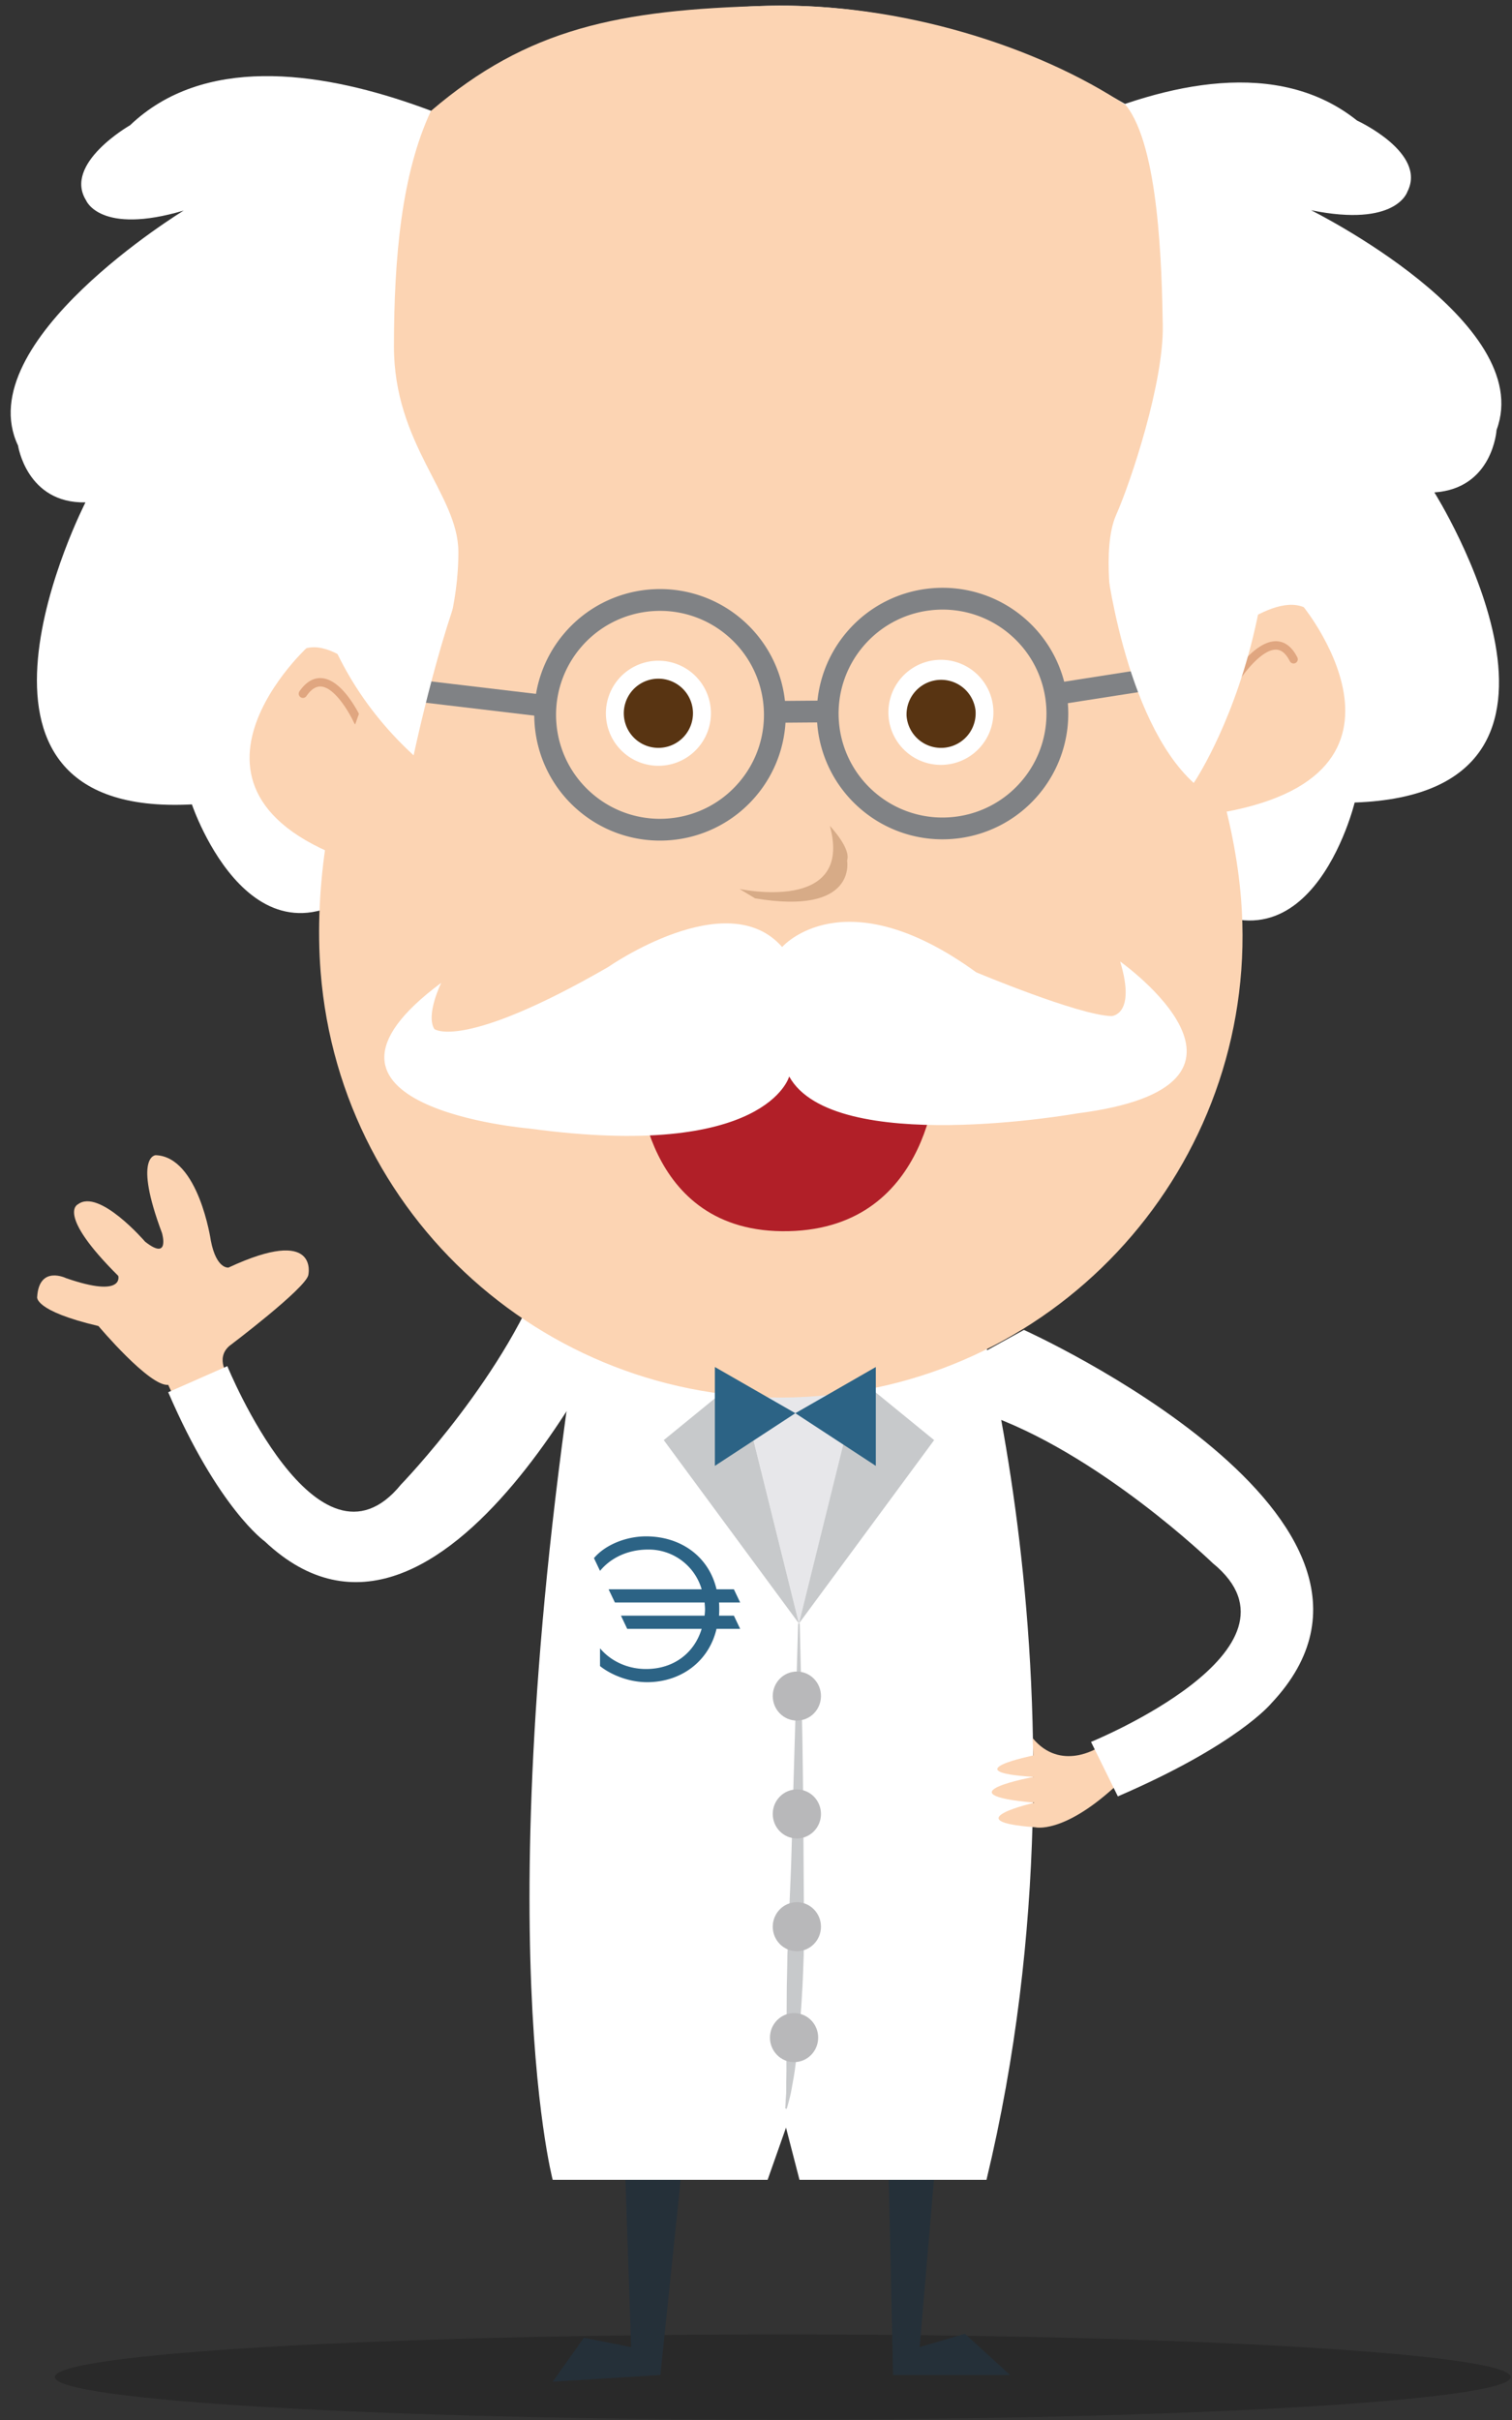 <svg xmlns="http://www.w3.org/2000/svg" xml:space="preserve" style="fill-rule:evenodd;clip-rule:evenodd;stroke-linejoin:round;stroke-miterlimit:2" viewBox="0 0 90 144"><rect x="0" y="0" width="90" height="144" fill="#333333" stroke="none"/><g id="professor-money-winkend-links"><path d="M46.593 143.981c-23.931 0-43.33-1.136-43.33-2.537s19.399-2.536 43.33-2.536c23.931 0 43.33 1.135 43.33 2.536s-19.399 2.537-43.33 2.537" style="fill-opacity:.2;fill-rule:nonzero"/><path d="m57.439 108.076-2.697 31.586 2.697-.792 2.685 2.454h-6.965l-.475-21.527-11.001-1.345-2.374 22.872-6.411.396 1.857-2.613 2.812.555-1.107-32.605 20.979 1.019Z" style="fill:#253039;fill-rule:nonzero"/><path d="M57.044 73.846s8.795 26.237 1.676 55.861H47.588l-.802-3.104-1.094 3.104H32.898s-4.343-16.364 2.384-55.861h21.762Z" style="fill:#fff;fill-rule:nonzero"/><path d="m47.509 96.605-.421 14.442-.22 5.297c-.006.845-.042 1.661-.04 2.436l-.012 2.183-.006 1.844c.009.551-.016 1.025-.011 1.421.009.398-.037.697-.041.911l-.017.325.09.021.087-.315c.053-.206.146-.515.208-.906.068-.391.167-.87.229-1.418.065-.549.153-1.17.207-1.847.061-.676.127-1.411.168-2.187.054-.776.078-1.596.11-2.443.033-1.695.003-3.504-.005-5.311-.018-3.615-.052-7.228-.122-9.937l-.111-4.516h-.093Z" style="fill:#c7c9cb;fill-rule:nonzero"/><path d="M43.752 81.223h7.672l-3.868 15.382-3.804-15.382Z" style="fill:#e7e7ea;fill-rule:nonzero"/><path d="m51.161 82.068 4.442 3.625-8.047 10.912 3.605-14.537Zm-7.211 0-4.441 3.625 8.047 10.912-3.606-14.537Z" style="fill:#c7c9cb;fill-rule:nonzero"/><path d="M13.594 81.893s-.805-1.048.055-1.801c0 0 4.56-3.438 4.704-4.225 0 0 .672-2.968-4.754-.44 0 0-.716.106-1.047-1.593 0 0-.723-5.006-3.286-5.096 0 0-1.346.041.378 4.638 0 0 .49 1.689-1.008.508 0 0-2.742-3.188-4.001-2.219 0 0-1.32.554 2.405 4.256 0 0 .386 1.344-3.104.136 0 0-1.604-.791-1.724 1.117 0 0-.212.822 3.649 1.731 0 0 3.047 3.622 4.152 3.499l.438.953 3.143-1.464Z" style="fill:#fcd4b3;fill-rule:nonzero"/><path d="m35.664 74.328 1.696 3.079S26.389 101.75 15.761 91.72c0 0-2.759-1.944-5.748-8.877l3.519-1.552s5.362 13.153 10.339 7.042c0 0 6.438-6.643 8.696-13.352l3.097-.653Zm-.794-63.15S16.451-.853 7.743 7.452c0 0-3.998 2.277-2.616 4.477 0 0 .831 2.074 5.807.6 0 0-12.799 7.806-9.86 13.985 0 0 .517 3.452 4.013 3.38 0 0-9.657 18.815 6.336 17.971 0 0 3.798 11.304 11.259 4.019 0 0 6.08 7.972 10.665-1.159l1.523-39.547Z" style="fill:#fff;fill-rule:nonzero"/><path d="M66.272 14.62s-21.765-27.624-44.283 3.485l6.887 19.974 36.675-6.247.721-17.212Z" style="fill:#fdceab;fill-rule:nonzero"/><path d="M54.078 13.25s17.3-13.59 26.699-6.076c0 0 4.182 1.92 2.996 4.232 0 0-.647 2.139-5.732 1.104 0 0 13.43 6.661 11.041 13.073 0 0-.214 3.484-3.703 3.717 0 0 11.26 17.902-4.745 18.454 0 0-2.799 11.592-10.867 4.985 0 0-5.362 8.472-10.725-.225L54.078 13.25Z" style="fill:#fff;fill-rule:nonzero"/><path d="M23.905 42.442s-3.347-4.472-5.667-3.871c0 0-10.255 9.511 4.948 13.329" style="fill:#fcd4b3;fill-rule:nonzero"/><path d="M21.322 43.157a.251.251 0 0 0 .208-.354c-.109-.239-1.102-2.336-2.362-2.449-.499-.044-.95.218-1.342.782a.25.25 0 1 0 .412.286c.285-.411.576-.597.885-.569.824.074 1.688 1.583 1.951 2.158a.25.25 0 0 0 .248.146Z" style="fill:#e0a680;fill-rule:nonzero"/><path d="M71.444 39.152s3.951-3.948 6.162-3.022c0 0 8.789 10.881-6.804 12.485" style="fill:#fcd4b3;fill-rule:nonzero"/><path d="M73.556 40.644a.25.25 0 0 0 .192-.115c.339-.534 1.401-1.91 2.227-1.871.312.015.573.239.8.684a.25.25 0 1 0 .447-.226c-.311-.612-.722-.935-1.223-.959-1.259-.059-2.533 1.881-2.674 2.103a.25.25 0 0 0 .231.384Z" style="fill:#e0a680;fill-rule:nonzero"/><path d="M30.637 29.291c-.015-.139-.038-.275-.049-.416l29.262-2.303c.041.524.041 1.037.021 1.544 7.591 4.369 13.265 16.017 14.004 25.408 1.19 15.129-10.11 28.359-25.239 29.55-15.129 1.191-28.36-10.109-29.551-25.238-.798-10.145 3.73-23.165 11.552-28.545Z" style="fill:#fcd4b3;fill-rule:nonzero"/><path d="M49.396 49.144s1.283 1.344 1.024 2.056c0 0 .636 3.284-5.478 2.255l-.923-.558s6.81 1.475 5.377-3.753Z" style="fill:#d7ab87;fill-rule:nonzero"/><path d="M55.786 63.644s-.171 9.42-8.848 9.616c-8.757.197-8.967-9.219-8.967-9.219l17.815-.397Z" style="fill:#b11f28;fill-rule:nonzero"/><path d="M66.676 57.214s10.437 7.389-2.579 9.042c0 0-14.482 2.57-17.121-2.201 0 0-1.336 5.02-15.461 3.098 0 0-15.224-1.265-5.25-8.672 0 0-.936 1.896-.412 2.751 0 0 1.66 1.317 10.34-3.685 0 0 7.08-4.951 10.363-1.196 0 0 3.656-4.222 11.552 1.505 0 0 6.054 2.542 8.047 2.607 0 0 1.492-.043.521-3.249Zm5.986-47.153S43.663-14.966 17.13 15.28l-.445 12.063 58.112-5.746-2.135-11.536Z" style="fill:#fff;fill-rule:nonzero"/><path d="m68.165 41.123-5.378.84-.2-1.281 5.378-.84m-18.583 3.14-3.404.027-.011-1.297 3.405-.027m-16.965.97-8.233-.978.153-1.288 8.233.978" style="fill:#808285;fill-rule:nonzero"/><path d="M71.055 46.59s8.688-12.742 2.062-30.851c0 0-55.987-9.615-50.919-4.143 0 0-11.136 20.886 2.423 33.351 0 0 1.736-8.247 3.696-12.139 0 0 15.343 9.115 37.498.462 0 0 1.073 9.522 5.24 13.32Z" style="fill:#fff;fill-rule:nonzero"/><path d="M45.648.347C36.83.578 31.395 1.684 25.647 6.605c-1.744 3.747-2.19 8.693-2.199 13.979-.009 5.885 3.824 8.819 3.836 12.251.011 3.248-1.036 5.991-1.036 5.991s13.547-.517 19.32-.407c5.774.111 20.703-1.645 20.703-1.645s-.731-4.113.164-6.129c.895-2.015 2.837-7.893 2.778-11.275-.059-3.384-.218-10.656-2.199-13.111C61.812 2.794 53.605.139 45.648.347Z" style="fill:#fcd4b3;fill-rule:nonzero"/><path d="M52.89 42.633a3.126 3.126 0 1 0 6.233-.491 3.126 3.126 0 0 0-6.233.491Zm-16.815.055a3.125 3.125 0 1 0 6.232-.492 3.125 3.125 0 0 0-6.232.492Z" style="fill:#fff;fill-rule:nonzero"/><path d="m56.64 49.274.051.646a7.463 7.463 0 0 1-5.448-1.77 7.464 7.464 0 0 1-2.6-5.103 7.463 7.463 0 0 1 1.77-5.447 7.46 7.46 0 0 1 5.103-2.6 7.463 7.463 0 0 1 5.448 1.77 7.464 7.464 0 0 1 2.6 5.103c.003.04.006.13-.024.233l-.623-.182.647-.051a7.463 7.463 0 0 1-1.77 5.447 7.46 7.46 0 0 1-5.103 2.6l-.051-.646-.051-.647a6.164 6.164 0 0 0 4.219-2.149 6.168 6.168 0 0 0 1.463-4.503l-.01-.119.034-.115.622.183-.646.051a.627.627 0 0 1 .024-.234l.622.183-.646.051a6.167 6.167 0 0 0-2.15-4.219 6.164 6.164 0 0 0-4.503-1.463 6.164 6.164 0 0 0-4.219 2.149 6.168 6.168 0 0 0-1.463 4.503 6.167 6.167 0 0 0 2.15 4.219 6.164 6.164 0 0 0 4.503 1.463l.051.647Zm-16.818.075.051.647a7.463 7.463 0 0 1-5.447-1.77 7.461 7.461 0 0 1-2.601-5.103 7.463 7.463 0 0 1 1.77-5.447 7.465 7.465 0 0 1 5.103-2.601 7.467 7.467 0 0 1 5.448 1.77 7.464 7.464 0 0 1 2.6 5.103 7.467 7.467 0 0 1-1.77 5.448 7.464 7.464 0 0 1-5.103 2.6l-.051-.647-.051-.646a6.165 6.165 0 0 0 4.218-2.15 6.16 6.16 0 0 0 1.464-4.503 6.165 6.165 0 0 0-2.15-4.218 6.169 6.169 0 0 0-4.503-1.464 6.17 6.17 0 0 0-4.219 2.15 6.168 6.168 0 0 0-1.463 4.503 6.167 6.167 0 0 0 2.15 4.219 6.164 6.164 0 0 0 4.503 1.463l.051.646Z" style="fill:#808285;fill-rule:nonzero"/><path d="M37.138 42.604a2.058 2.058 0 1 0 4.104-.322 2.058 2.058 0 0 0-4.104.322Zm16.825.001a2.058 2.058 0 1 0 4.105-.323 2.06 2.06 0 0 0-4.105.323Z" style="fill:#583412;fill-rule:nonzero"/><path d="m47.342 84.092-4.79-2.749v5.882l4.79-3.133Zm0 0 4.79-2.749v5.882l-4.79-3.133Zm-11.987 8.623c.672-.797 1.917-1.295 3.1-1.295 2.054 0 3.734 1.183 4.195 3.15h1.033l.374.784h-1.258c.013.162.013.274.013.399 0 .112 0 .224-.013.385h.884l.374.785H42.65c-.461 1.967-2.141 3.174-4.133 3.174-1.12 0-2.179-.46-2.801-.958v-1.058c.622.746 1.618 1.232 2.739 1.232 1.618 0 2.863-.921 3.311-2.39h-4.432l-.373-.785h4.979c.013-.136.025-.249.025-.373s-.012-.249-.025-.411H36.6l-.374-.784h5.54a3.286 3.286 0 0 0-3.187-2.365c-1.245 0-2.253.522-2.863 1.269l-.361-.759Z" style="fill:#2c6385;fill-rule:nonzero"/><path d="M65.352 103.998s-2.223 1.436-3.88-.568l.029 1.029s-4.828.976.035 1.274c0 0-5.656 1.033.042 1.534 0 0-4.838 1.103.04 1.463 0 0 1.622.422 4.698-2.367l-.964-2.365Z" style="fill:#fcd4b3;fill-rule:nonzero"/><path d="m57.779 80.881 3.168-1.745s25.043 11.287 14.724 22.221c0 0-2 2.46-9.132 5.535l-1.597-3.242s13.531-5.516 7.244-10.636c0 0-6.834-6.623-13.736-8.946l-.671-3.187Z" style="fill:#fff;fill-rule:nonzero"/><ellipse cx="47.432" cy="100.923" rx="1.435" ry="1.459" style="fill:#b8b8ba"/><ellipse cx="47.432" cy="107.938" rx="1.435" ry="1.459" style="fill:#b8b8ba"/><ellipse cx="47.432" cy="114.647" rx="1.435" ry="1.459" style="fill:#b8b8ba"/><ellipse cx="47.266" cy="121.246" rx="1.435" ry="1.459" style="fill:#b8b8ba"/></g></svg>